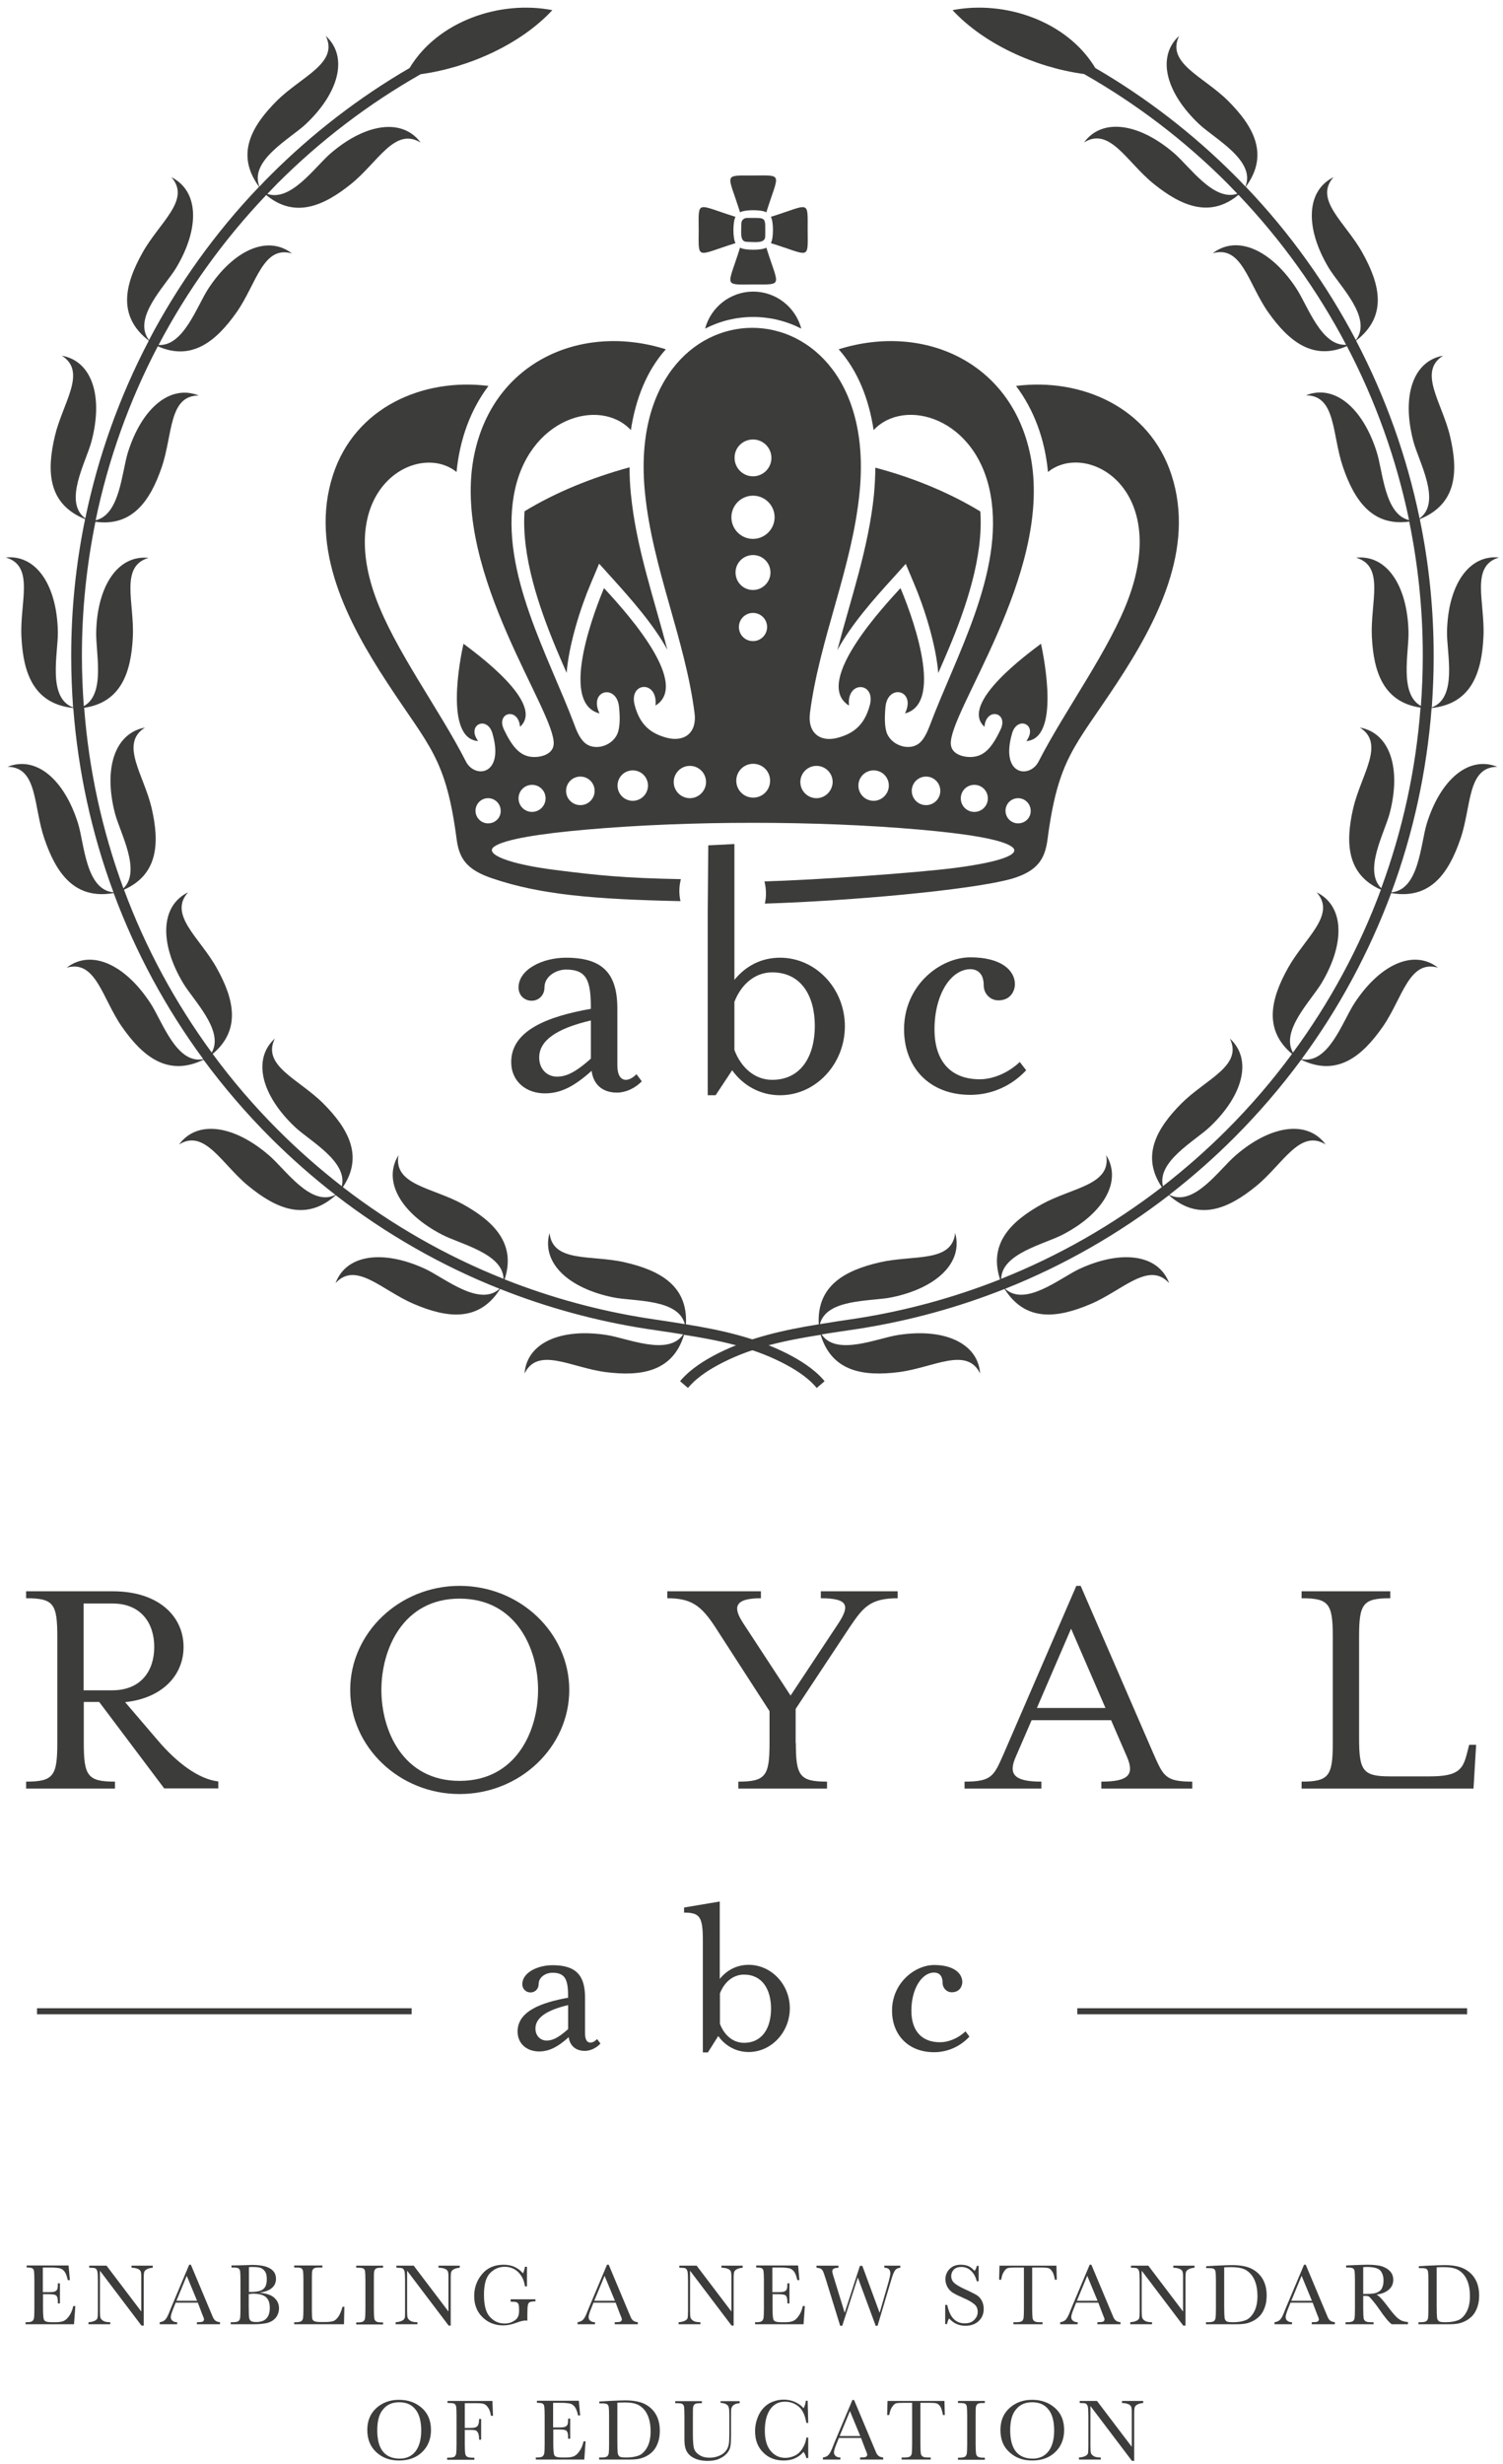 <?xml version="1.0" encoding="utf-8"?>
<!-- Generator: Adobe Illustrator 22.0.1, SVG Export Plug-In . SVG Version: 6.00 Build 0)  -->
<svg version="1.1" id="Layer_1"
	 xmlns="http://www.w3.org/2000/svg" xmlns:xlink="http://www.w3.org/1999/xlink" x="0px" y="0px" viewBox="0 0 800 1311.5"
	 style="enable-background:new 0 0 800 1311.5;" xml:space="preserve">
<g>
	<g>
		<g>
			<path style="fill:#3C3C3B;" d="M83.7,925.9c10.3,12.2,22,21,32.5,22.2v3.7H87.4l-34.6-46h-8.2v21.9c0,17.5,2.1,20.5,16.6,20.5
				v3.7H13.9v-3.7c14.5,0,16.6-3,16.6-20.5v-56.8c0-17.5-2.1-20.3-16.6-20.3v-3.7h46.2c24.3,0,37.6,13.3,37.6,29.6
				c0,15.2-11.4,27.3-31.1,29.4L83.7,925.9z M82.1,876.5c0-12.6-7-23.1-22.2-23.1H44.5v46.2h15.4C75.1,899.5,82.1,889.2,82.1,876.5z
				"/>
			<path style="fill:#3C3C3B;" d="M244.6,954.8c-32,0-58.2-25-58.2-55.4c0-30.4,26.2-55.4,58.2-55.4c32.2,0,58.4,25,58.4,55.4
				C303,929.8,276.8,954.8,244.6,954.8z M203,899.4c0,21.7,11.5,48.4,41.6,48.4c30.3,0,41.8-26.8,41.8-48.4
				c0-21.7-11.5-48.6-41.8-48.6C214.5,850.8,203,877.7,203,899.4z"/>
			<path style="fill:#3C3C3B;" d="M423.6,927.7c0,17.5,2.1,20.5,16.6,20.5v3.7H393v-3.7c14.5,0,16.6-3,16.6-20.5v-17l-29-44.9
				c-7.5-11.5-12.9-15.2-25.4-15.2v-3.7H405v3.7c-14.7,0-14.7,5.2-9.4,13.3l25.2,38.5l25.5-38.5c6.1-9.4,5.2-13.3-9.4-13.3v-3.7
				h40.9v3.7c-14.7,0-18.4,4.9-25.4,15.2l-28.9,43.7V927.7z"/>
			<path style="fill:#3C3C3B;" d="M540.7,934.9c-4.2,9.4-0.9,13.3,13.6,13.3v3.7h-40.9v-3.7c14.7,0,15.6-3,21-15.2l38.5-89h2.3
				l38.6,89c5.4,12.2,6.3,15.2,20.8,15.2v3.7h-48.4v-3.7c14.5,0,17.8-3.7,13.6-13.3l-8.4-19.4h-42.3L540.7,934.9z M570.1,866.8
				L551.9,909h36.5L570.1,866.8z"/>
			<path style="fill:#3C3C3B;" d="M692.8,948.2c14.5,0,16.6-3,16.6-20.5v-56.8c0-17.5-2.1-20.3-16.6-20.3v-3.7h47.2v3.7
				c-14.5,0-16.6,2.8-16.6,20.3v54.2c0,17.5,2.1,20.3,16.6,20.3h21c15.9,0,17.8-4,20.1-13.3l0.9-3.5h3.7l-1.4,23.3h-91.5V948.2z"/>
		</g>
		<g>
			<g>
				<g>
					<rect x="19.7" y="1068.8" style="fill:#3C3C3B;" width="199.4" height="3.2"/>
					<rect x="573.4" y="1068.8" style="fill:#3C3C3B;" width="207.5" height="3.2"/>
				</g>
				<path style="fill:#3C3C3B;" d="M311.3,1091.5c-4.9,0-8-2.8-8.6-7.3c-6.2,5.6-10.8,7.6-15.8,7.6c-6.2,0-11.4-3.9-11.4-10.6
					c0-10.8,12.5-15.4,26.9-18c0-9.5-1.3-13.3-8.5-13.3c-2.9,0-7.2,2-7.2,6.1c0,2.5-1.9,4.4-4.3,4.4c-2.5,0-4.4-1.9-4.4-4.4
					c0-6.1,8-10.1,16.1-10.1c12.3,0,17.3,5.2,17.3,17.2v19.1c0,3.2,1,4.9,2.9,4.9c1.3,0,2.7-1,3.5-1.9l1.8,2.4
					C317.3,1090.1,314.1,1091.5,311.3,1091.5z M302.5,1067.1c-12,2.8-17.5,7-17.5,12.5c0,4,2.8,6.4,5.9,6.4c2.7,0,5.7-0.9,11.5-6.1
					V1067.1z"/>
				<path style="fill:#3C3C3B;" d="M376.8,1092.3h-2.7v-59.6c0-12.6-1.6-14.8-10-14.8v-2.7l19-3.2v41.2c3.8-4.7,9.1-7.5,15.4-7.5
					c12,0,21.9,10.4,21.9,23.1c0,12.8-9.9,23.3-21.9,23.3c-6.7,0-12.5-3.3-16.2-8.5L376.8,1092.3z M383.2,1077.1
					c2.3,6.1,7,10.1,12.8,10.1c9.9,0,14.4-8.1,14.4-18.2c0-10.1-4.6-18.1-14.4-18.1c-5.8,0-10.5,4-12.8,10V1077.1z"/>
				<path style="fill:#3C3C3B;" d="M485.1,1070.1c0,10.1,4.9,16.8,15.3,16.8c4.2,0,9.4-1.9,13.5-5.8l2.1,2.8
					c-4.8,5.2-11.6,8.3-18.8,8.3c-14,0-22.4-9.5-22.4-22.1c0-14.9,12.3-24.3,22.4-24.3c10.5,0,15,4.4,15,9.1c0,2-1.3,5.4-5.6,5.4
					c-2.8,0-4.9-2.3-4.9-5.1c0-4.2-2.3-5.4-4.6-5.4C490.6,1049.9,485.1,1058.5,485.1,1070.1z"/>
			</g>
			<g>
				<path style="fill:#3C3C3B;" d="M39,1227.3h1.1l-0.7,9.7H13.6v-1.1h0.6c1.6,0,2.5-0.2,3-0.6c0.5-0.4,0.7-0.9,0.9-1.6
					c0.1-0.6,0.2-2.3,0.2-4.9v-15.3c0-2.4-0.1-3.9-0.2-4.7s-0.4-1.3-0.9-1.6c-0.5-0.3-1.5-0.4-3-0.4v-1.1h22.3l0.7,7.8h-1.1
					c-0.5-2.2-1.1-3.7-1.8-4.6c-0.7-0.9-1.6-1.5-2.5-1.7c-1-0.2-2.6-0.4-4.7-0.4h-4.3v13.1h3.3c1.5,0,2.6-0.1,3.2-0.4s1-0.7,1.2-1.2
					c0.2-0.5,0.3-1.6,0.3-3.1h1.1v10.7h-1.1c0-1.7-0.1-2.9-0.4-3.5c-0.3-0.6-0.7-1-1.3-1.1c-0.6-0.2-1.5-0.3-2.8-0.3h-3.4v7.4
					c0,3.7,0.2,5.9,0.7,6.5c0.5,0.7,1.8,1,3.8,1h2.3c1.6,0,3-0.2,4-0.6c1.1-0.4,2.1-1.3,3-2.6C37.7,1231.4,38.5,1229.6,39,1227.3z"
					/>
				<path style="fill:#3C3C3B;" d="M75.3,1237.7l-22.1-29.2v21.6c0,1.8,0.1,3,0.3,3.5c0.2,0.6,0.7,1.1,1.5,1.6
					c0.8,0.5,2.1,0.7,3.7,0.7v1.1H47.1v-1.1c1.5-0.1,2.6-0.4,3.4-0.8c0.8-0.4,1.2-0.9,1.4-1.4c0.1-0.5,0.2-1.7,0.2-3.6v-16.5
					c0-2.4-0.1-4-0.3-4.8c-0.2-0.8-0.6-1.3-1.1-1.6c-0.5-0.2-1.6-0.3-3.2-0.3v-1.1h9.2l18.5,24.4v-18.6c0-1.4-0.1-2.3-0.4-2.9
					c-0.3-0.6-0.9-1-1.7-1.3c-0.9-0.3-1.9-0.5-3.1-0.5v-1.1h11.3v1.1c-1.3,0.1-2.4,0.4-3.1,0.8c-0.8,0.4-1.2,0.9-1.4,1.4
					c-0.2,0.6-0.3,1.5-0.3,2.8v25.8H75.3z"/>
				<path style="fill:#3C3C3B;" d="M105.3,1225.5H93.5l-0.8,2c-1.2,2.9-1.8,4.7-1.8,5.6c0,0.9,0.3,1.6,1,2.1
					c0.6,0.5,1.5,0.7,2.4,0.7v1.1H85v-1.1c1.4-0.2,2.4-0.7,3.1-1.5c0.7-0.8,1.5-2.4,2.4-4.8c0.1-0.2,0.4-1.1,1.1-2.7l9.1-21.6h0.9
					l10.4,24.8l1.4,3.3c0.3,0.7,0.8,1.3,1.3,1.7c0.5,0.4,1.4,0.7,2.4,0.8v1.1h-12.3v-1.1c1.5,0,2.5-0.1,3-0.3
					c0.5-0.2,0.8-0.7,0.8-1.3c0-0.3-0.4-1.3-1.1-3L105.3,1225.5z M104.9,1224.5l-5.5-13.3l-5.5,13.3H104.9z"/>
				<path style="fill:#3C3C3B;" d="M138,1220.2c3.5,0.3,6.2,1.1,7.9,2.6c1.7,1.5,2.6,3.4,2.6,5.6c0,2-0.6,3.7-1.7,5.1
					c-1.2,1.4-2.7,2.3-4.5,2.8c-1.8,0.4-4.2,0.7-7.3,0.7h-12.2v-1.1h1.2c1.3,0,2.3-0.2,2.8-0.5c0.5-0.3,0.8-0.9,1-1.6
					c0.1-0.7,0.2-2.4,0.2-5v-15.2c0-2.5-0.1-4.2-0.2-4.9c-0.1-0.7-0.5-1.2-0.9-1.5c-0.5-0.3-1.5-0.4-3.1-0.4h-0.6v-1.1l5.1-0.1
					l5.8-0.2c8.5,0,12.8,2.5,12.8,7.4c0,2-0.7,3.6-2.2,4.9C143.2,1219,141,1219.8,138,1220.2z M132.4,1219.8c0.4,0,0.7,0,1,0
					c3.3,0,5.6-0.5,6.8-1.6c1.2-1,1.8-2.7,1.8-5.1c0-1.6-0.2-2.9-0.7-3.8c-0.5-0.9-1.2-1.6-2.1-2.1c-0.9-0.5-2.6-0.7-4.9-0.7
					c-0.6,0-1.2,0-1.8,0.1V1219.8z M132.4,1220.9v6.9c0,3,0.1,4.8,0.2,5.6c0.1,0.8,0.4,1.4,0.9,1.8c0.5,0.4,1.4,0.6,2.8,0.6
					c2.5,0,4.3-0.6,5.5-1.9c1.2-1.3,1.8-3.1,1.8-5.7c0-2.6-0.7-4.5-2.1-5.7c-1.4-1.2-3.8-1.8-7.3-1.8
					C133.6,1220.9,133,1220.9,132.4,1220.9z"/>
				<path style="fill:#3C3C3B;" d="M183.3,1227.8l-0.2,9.2h-26.5v-1.1h0.9c1.3,0,2.3-0.2,2.8-0.5c0.5-0.3,0.8-0.9,1-1.6
					c0.1-0.7,0.2-2.4,0.2-5v-15.3c0-2.5-0.1-4.1-0.2-4.8c-0.1-0.7-0.5-1.2-0.9-1.5c-0.5-0.3-1.5-0.4-3.1-0.4h-0.7v-1.1h15v1.1h-1.4
					c-1.5,0-2.5,0.1-3,0.4c-0.5,0.3-0.8,0.7-1,1.4c-0.2,0.7-0.2,2.3-0.2,4.9v16.3c0,2.3,0.1,3.7,0.2,4.2c0.1,0.6,0.5,1,1,1.3
					c0.5,0.3,1.7,0.5,3.5,0.5h2.4c1.9,0,3.3-0.2,4.3-0.5c0.9-0.3,1.8-1.1,2.6-2.2s1.6-2.9,2.3-5.4H183.3z"/>
				<path style="fill:#3C3C3B;" d="M189.6,1206.9v-1.1h14.3v1.1h-0.7c-1.5,0-2.5,0.1-3,0.4c-0.5,0.3-0.8,0.7-1,1.4
					c-0.2,0.7-0.2,2.3-0.2,4.9v15.3c0,2.5,0.1,4.1,0.2,4.8c0.1,0.8,0.4,1.3,0.9,1.7s1.5,0.6,2.9,0.6h0.9v1.1h-14.3v-1.1h0.9
					c1.3,0,2.3-0.2,2.8-0.5c0.5-0.3,0.8-0.9,1-1.6c0.1-0.7,0.2-2.4,0.2-5v-15.3c0-2.5-0.1-4.1-0.2-4.8c-0.1-0.7-0.4-1.2-0.9-1.5
					c-0.5-0.3-1.5-0.4-3.1-0.4H189.6z"/>
				<path style="fill:#3C3C3B;" d="M238.8,1237.7l-22.1-29.2v21.6c0,1.8,0.1,3,0.3,3.5s0.7,1.1,1.5,1.6c0.8,0.5,2.1,0.7,3.7,0.7v1.1
					h-11.6v-1.1c1.5-0.1,2.6-0.4,3.4-0.8c0.8-0.4,1.2-0.9,1.4-1.4s0.2-1.7,0.2-3.6v-16.5c0-2.4-0.1-4-0.3-4.8
					c-0.2-0.8-0.6-1.3-1.1-1.6c-0.5-0.2-1.6-0.3-3.2-0.3v-1.1h9.2l18.5,24.4v-18.6c0-1.4-0.1-2.3-0.4-2.9c-0.3-0.6-0.9-1-1.7-1.3
					s-1.9-0.5-3.2-0.5v-1.1h11.3v1.1c-1.3,0.1-2.4,0.4-3.1,0.8c-0.8,0.4-1.2,0.9-1.4,1.4c-0.2,0.6-0.3,1.5-0.3,2.8v25.8H238.8z"/>
				<path style="fill:#3C3C3B;" d="M271.6,1223.7H285v1.1c-1.5,0-2.5,0.2-3,0.4c-0.5,0.3-0.9,0.8-1,1.5c-0.2,0.7-0.3,2.4-0.3,5.1
					v3.3c-0.4-0.1-0.7-0.1-1-0.1c-1.2,0-2.7,0.4-4.6,1.1c-2.6,1-5,1.5-7.2,1.5c-4.5,0-8.2-1.5-11.1-4.4c-3-2.9-4.4-6.7-4.4-11.2
					c0-4.5,1.4-8.4,4.2-11.7c2.8-3.4,6.7-5,11.5-5c4.2,0,7.6,1.5,10.3,4.6c0.5-1.1,0.8-2.2,1-3.5h1.1v10.4h-1.1
					c-0.4-3.2-1.7-5.7-3.6-7.6c-2-1.9-4.4-2.8-7.2-2.8c-2.9,0-5.5,1.1-7.7,3.3c-2.2,2.2-3.3,6-3.3,11.6c0,5.5,1,9.5,3.2,11.8
					c2.1,2.3,4.7,3.5,7.8,3.5c1.6,0,3-0.3,4.3-1c1.3-0.7,2.2-1.4,2.7-2.4c0.5-0.9,0.7-2.1,0.7-3.5c0-1.7-0.1-2.8-0.3-3.3
					c-0.2-0.6-0.6-0.9-1-1.1c-0.5-0.2-1.3-0.3-2.5-0.3h-0.7V1223.7z"/>
				<path style="fill:#3C3C3B;" d="M327.7,1225.5h-11.8l-0.8,2c-1.2,2.9-1.8,4.7-1.8,5.6c0,0.9,0.3,1.6,1,2.1
					c0.6,0.5,1.5,0.7,2.4,0.7v1.1h-9.3v-1.1c1.4-0.2,2.4-0.7,3.1-1.5c0.7-0.8,1.5-2.4,2.4-4.8c0.1-0.2,0.4-1.1,1.1-2.7l9.1-21.6h0.9
					l10.4,24.8l1.4,3.3c0.3,0.7,0.8,1.3,1.3,1.7c0.5,0.4,1.4,0.7,2.4,0.8v1.1h-12.3v-1.1c1.5,0,2.5-0.1,3-0.3
					c0.5-0.2,0.8-0.7,0.8-1.3c0-0.3-0.4-1.3-1.1-3L327.7,1225.5z M327.3,1224.5l-5.5-13.3l-5.5,13.3H327.3z"/>
				<path style="fill:#3C3C3B;" d="M389.4,1237.7l-22.1-29.2v21.6c0,1.8,0.1,3,0.3,3.5s0.7,1.1,1.5,1.6c0.8,0.5,2.1,0.7,3.7,0.7v1.1
					h-11.6v-1.1c1.5-0.1,2.6-0.4,3.4-0.8c0.8-0.4,1.2-0.9,1.4-1.4c0.1-0.5,0.2-1.7,0.2-3.6v-16.5c0-2.4-0.1-4-0.3-4.8
					c-0.2-0.8-0.6-1.3-1.1-1.6c-0.5-0.2-1.6-0.3-3.2-0.3v-1.1h9.2l18.5,24.4v-18.6c0-1.4-0.1-2.3-0.4-2.9c-0.3-0.6-0.9-1-1.7-1.3
					s-1.9-0.5-3.2-0.5v-1.1h11.3v1.1c-1.3,0.1-2.4,0.4-3.1,0.8c-0.8,0.4-1.2,0.9-1.4,1.4c-0.2,0.6-0.3,1.5-0.3,2.8v25.8H389.4z"/>
				<path style="fill:#3C3C3B;" d="M427.3,1227.3h1.1l-0.7,9.7h-25.8v-1.1h0.6c1.6,0,2.5-0.2,3-0.6c0.5-0.4,0.7-0.9,0.9-1.6
					c0.1-0.6,0.2-2.3,0.2-4.9v-15.3c0-2.4-0.1-3.9-0.2-4.7s-0.4-1.3-0.9-1.6c-0.5-0.3-1.5-0.4-3-0.4v-1.1h22.3l0.7,7.8h-1.1
					c-0.5-2.2-1.1-3.7-1.8-4.6c-0.7-0.9-1.6-1.5-2.5-1.7c-1-0.2-2.6-0.4-4.7-0.4h-4.3v13.1h3.3c1.5,0,2.6-0.1,3.2-0.4
					c0.6-0.3,1-0.7,1.2-1.2c0.2-0.5,0.3-1.6,0.3-3.1h1.1v10.7h-1.1c0-1.7-0.1-2.9-0.4-3.5c-0.3-0.6-0.7-1-1.3-1.1
					c-0.6-0.2-1.5-0.3-2.8-0.3h-3.4v7.4c0,3.7,0.2,5.9,0.7,6.5c0.5,0.7,1.8,1,3.8,1h2.3c1.6,0,3-0.2,4-0.6c1.1-0.4,2.1-1.3,3-2.6
					C426,1231.4,426.8,1229.6,427.3,1227.3z"/>
				<path style="fill:#3C3C3B;" d="M467.1,1237.8h-1l-9.5-25.7l-8.3,25.7h-1.1l-7.5-24.3c-0.7-2.2-1.2-3.7-1.5-4.4
					c-0.3-0.7-0.7-1.3-1.2-1.6c-0.5-0.3-1.3-0.5-2.4-0.6v-1.1h11.7v1.1c-1.4,0.1-2.3,0.3-2.7,0.6c-0.4,0.3-0.6,0.8-0.6,1.3
					c0,0.5,0.3,1.8,1,3.9l5.6,18.2l8.1-25h1.3l9.2,25l4.8-16.6c0.6-2.2,0.9-3.7,0.9-4.4c0-2-1.1-3-3.2-3v-1.1h8.5v1.1
					c-1.3,0.1-2.2,0.6-2.8,1.4c-0.6,0.8-1.4,2.8-2.3,6L467.1,1237.8z"/>
				<path style="fill:#3C3C3B;" d="M503.1,1236.7v-10h1.1c1.3,6.5,4.4,9.8,9.3,9.8c2.2,0,3.9-0.6,5.1-1.9c1.2-1.2,1.8-2.6,1.8-4.2
					c0-1.6-0.5-2.9-1.6-3.9c-1.1-1-3-2.2-5.8-3.4c-2.5-1.1-4.4-2-5.7-2.8c-1.3-0.8-2.3-1.9-3-3.1c-0.7-1.3-1.1-2.7-1.1-4.1
					c0-2.2,0.8-4.1,2.3-5.6c1.5-1.5,3.5-2.2,5.9-2.2c1.3,0,2.6,0.2,3.7,0.6c1.2,0.4,2.4,1.3,3.6,2.7c0.7-0.8,1.1-1.8,1.2-2.7h1v8.2
					h-1c-0.6-2.4-1.6-4.2-3.1-5.6c-1.5-1.4-3.2-2-5.1-2c-1.9,0-3.2,0.5-4.1,1.5c-0.9,1-1.3,2.1-1.3,3.3c0,1.4,0.5,2.7,1.6,3.7
					c1.1,1,3,2.1,5.8,3.4c2.7,1.2,4.6,2.2,5.9,2.9c1.2,0.7,2.2,1.7,2.9,3s1.1,2.8,1.1,4.5c0,2.7-0.9,4.8-2.7,6.5
					c-1.8,1.7-4.2,2.5-7.1,2.5c-3.4,0-6.3-1.3-8.6-3.9c-0.5,0.7-0.9,1.7-1.1,3H503.1z"/>
				<path style="fill:#3C3C3B;" d="M532.9,1213.3h-1.1l0.2-7.5h30.3l0.2,7.5h-1c-0.4-2.1-0.8-3.5-1.5-4.5c-0.6-0.9-1.3-1.5-2-1.7
					c-0.7-0.2-1.9-0.3-3.6-0.3h-5v22c0,2.4,0.1,4,0.2,4.8c0.1,0.8,0.4,1.3,0.9,1.7s1.5,0.6,2.9,0.6h1.5v1.1h-15.5v-1.1h1.6
					c1.3,0,2.3-0.2,2.8-0.5c0.5-0.3,0.8-0.9,1-1.6c0.1-0.7,0.2-2.4,0.2-5v-22h-4.6c-2,0-3.4,0.1-4,0.3c-0.7,0.2-1.3,0.8-1.9,1.7
					C533.7,1209.9,533.2,1211.3,532.9,1213.3z"/>
				<path style="fill:#3C3C3B;" d="M584.6,1225.5h-11.8l-0.8,2c-1.2,2.9-1.8,4.7-1.8,5.6c0,0.9,0.3,1.6,1,2.1
					c0.6,0.5,1.5,0.7,2.4,0.7v1.1h-9.3v-1.1c1.4-0.2,2.4-0.7,3.1-1.5c0.7-0.8,1.5-2.4,2.4-4.8c0.1-0.2,0.4-1.1,1.1-2.7l9.1-21.6h0.9
					l10.4,24.8l1.4,3.3c0.3,0.7,0.8,1.3,1.3,1.7c0.5,0.4,1.4,0.7,2.4,0.8v1.1h-12.3v-1.1c1.5,0,2.5-0.1,3-0.3
					c0.5-0.2,0.8-0.7,0.8-1.3c0-0.3-0.4-1.3-1.1-3L584.6,1225.5z M584.2,1224.5l-5.5-13.3l-5.5,13.3H584.2z"/>
				<path style="fill:#3C3C3B;" d="M629.8,1237.7l-22.1-29.2v21.6c0,1.8,0.1,3,0.3,3.5c0.2,0.6,0.7,1.1,1.5,1.6
					c0.8,0.5,2.1,0.7,3.7,0.7v1.1h-11.6v-1.1c1.5-0.1,2.6-0.4,3.4-0.8c0.8-0.4,1.2-0.9,1.4-1.4c0.1-0.5,0.2-1.7,0.2-3.6v-16.5
					c0-2.4-0.1-4-0.3-4.8c-0.2-0.8-0.6-1.3-1.1-1.6c-0.5-0.2-1.6-0.3-3.2-0.3v-1.1h9.2l18.5,24.4v-18.6c0-1.4-0.1-2.3-0.4-2.9
					s-0.9-1-1.7-1.3c-0.9-0.3-1.9-0.5-3.1-0.5v-1.1h11.3v1.1c-1.3,0.1-2.4,0.4-3.1,0.8c-0.8,0.4-1.2,0.9-1.4,1.4
					c-0.2,0.6-0.3,1.5-0.3,2.8v25.8H629.8z"/>
				<path style="fill:#3C3C3B;" d="M642,1206.1l5.1-0.3c4.3-0.2,7.2-0.3,8.6-0.3c4.6,0,8.2,0.7,10.8,2.1c2.6,1.4,4.5,3.3,5.8,5.7
					c1.3,2.4,1.9,5.2,1.9,8.4c0,2.3-0.3,4.4-1,6.3c-0.7,1.9-1.6,3.5-2.8,4.7c-1.2,1.2-2.6,2.2-4.2,2.9c-1.6,0.7-3.1,1.1-4.5,1.2
					c-1.4,0.2-3.4,0.2-6,0.2h-13.8v-1.1h1.3c1.3,0,2.3-0.2,2.8-0.5c0.5-0.3,0.8-0.9,1-1.6c0.1-0.7,0.2-2.4,0.2-5v-15
					c0-2.5-0.1-4.1-0.2-4.8c-0.1-0.7-0.5-1.2-0.9-1.5c-0.5-0.3-1.5-0.4-3.1-0.4H642V1206.1z M651.6,1206.7v20.8c0,3.1,0.1,5.1,0.2,6
					c0.1,0.9,0.5,1.5,1,1.9c0.6,0.4,1.8,0.5,3.6,0.5c2.7,0,4.9-0.4,6.7-1.1c1.7-0.7,3.2-2.2,4.4-4.4c1.2-2.2,1.8-5,1.8-8.4
					c0-2.6-0.3-5-1-7.1c-0.7-2.1-1.7-3.8-2.9-5c-1.3-1.3-2.7-2.2-4.2-2.6c-1.6-0.5-3.5-0.7-6-0.7
					C654,1206.6,652.8,1206.6,651.6,1206.7z"/>
				<path style="fill:#3C3C3B;" d="M698.7,1225.5h-11.8l-0.8,2c-1.2,2.9-1.8,4.7-1.8,5.6c0,0.9,0.3,1.6,1,2.1
					c0.6,0.5,1.5,0.7,2.4,0.7v1.1h-9.3v-1.1c1.4-0.2,2.4-0.7,3.1-1.5c0.7-0.8,1.5-2.4,2.4-4.8c0.1-0.2,0.4-1.1,1.1-2.7l9.1-21.6h0.9
					l10.4,24.8l1.4,3.3c0.3,0.7,0.8,1.3,1.3,1.7c0.5,0.4,1.4,0.7,2.4,0.8v1.1h-12.3v-1.1c1.5,0,2.5-0.1,3-0.3
					c0.5-0.2,0.8-0.7,0.8-1.3c0-0.3-0.4-1.3-1.1-3L698.7,1225.5z M698.3,1224.5l-5.5-13.3l-5.5,13.3H698.3z"/>
				<path style="fill:#3C3C3B;" d="M749.2,1237h-8.4c-1.5-1-3.8-3.8-6.8-8.2c-1-1.4-2-2.8-3.1-4.1c-1.1-1.3-1.8-2.1-2.2-2.4
					c-0.4-0.3-1-0.4-1.9-0.4h-1.2v6.9c0,2.5,0.1,4.1,0.2,4.8c0.1,0.8,0.4,1.3,0.9,1.7c0.5,0.4,1.5,0.6,2.9,0.6h1.5v1.1h-14.9v-1.1h1
					c1.3,0,2.3-0.2,2.8-0.5c0.5-0.3,0.8-0.9,1-1.6c0.1-0.7,0.2-2.4,0.2-5v-15.3c0-2.5-0.1-4.1-0.2-4.8c-0.1-0.7-0.4-1.2-0.9-1.5
					c-0.5-0.3-1.5-0.4-3.1-0.4h-0.5v-1.1l4.5-0.2c3-0.1,5.3-0.2,7.1-0.2c3,0,5.4,0.3,7.3,0.8c1.9,0.6,3.4,1.5,4.5,2.7
					s1.7,2.8,1.7,4.5c0,2-0.7,3.8-2.3,5.2c-1.5,1.4-3.7,2.3-6.6,2.7c1.3,0.6,3.4,2.9,6.3,6.8c2.4,3.2,4.2,5.3,5.6,6.2
					c1.3,1,2.9,1.5,4.8,1.6V1237z M725.6,1220.9c1.1,0,2.3-0.1,3.6-0.1c1.2-0.1,2.3-0.2,3.2-0.5c0.9-0.3,1.6-0.7,2.2-1.2
					c0.6-0.5,1-1.2,1.3-2.1s0.5-1.9,0.5-3.2c0-2.2-0.5-3.9-1.6-5.3c-1.1-1.3-3.5-2-7.2-2c-0.6,0-1.2,0-2,0.1V1220.9z"/>
				<path style="fill:#3C3C3B;" d="M755.1,1206.1l5.1-0.3c4.3-0.2,7.2-0.3,8.6-0.3c4.6,0,8.2,0.7,10.8,2.1c2.6,1.4,4.5,3.3,5.8,5.7
					c1.3,2.4,1.9,5.2,1.9,8.4c0,2.3-0.3,4.4-1,6.3c-0.7,1.9-1.6,3.5-2.8,4.7c-1.2,1.2-2.6,2.2-4.2,2.9c-1.6,0.7-3.1,1.1-4.5,1.2
					c-1.4,0.2-3.4,0.2-6,0.2h-13.8v-1.1h1.3c1.3,0,2.3-0.2,2.8-0.5c0.5-0.3,0.8-0.9,1-1.6c0.1-0.7,0.2-2.4,0.2-5v-15
					c0-2.5-0.1-4.1-0.2-4.8c-0.1-0.7-0.5-1.2-0.9-1.5c-0.5-0.3-1.5-0.4-3.1-0.4h-0.9V1206.1z M764.7,1206.7v20.8
					c0,3.1,0.1,5.1,0.2,6c0.1,0.9,0.5,1.5,1,1.9c0.6,0.4,1.8,0.5,3.6,0.5c2.7,0,4.9-0.4,6.7-1.1c1.7-0.7,3.2-2.2,4.4-4.4
					c1.2-2.2,1.8-5,1.8-8.4c0-2.6-0.3-5-1-7.1c-0.7-2.1-1.7-3.8-2.9-5c-1.3-1.3-2.7-2.2-4.2-2.6c-1.5-0.5-3.5-0.7-6-0.7
					C767.1,1206.6,765.9,1206.6,764.7,1206.7z"/>
				<path style="fill:#3C3C3B;" d="M195.5,1293.2c0-4.8,1.6-8.7,4.8-11.6c3.2-2.9,7.2-4.4,12-4.4c4.9,0,8.9,1.4,12.2,4.3
					c3.3,2.9,4.9,6.8,4.9,11.8c0,4.8-1.6,8.7-4.7,11.7c-3.1,3-7.2,4.5-12.3,4.5c-5,0-9-1.5-12.2-4.5
					C197.1,1302.1,195.5,1298.2,195.5,1293.2z M200.8,1293.4c0,5,1,8.8,3,11.3c2,2.5,5,3.8,9,3.8c3.5,0,6.3-1.3,8.3-3.8
					c2-2.5,3.1-6.3,3.1-11.2c0-4.8-1-8.6-3-11.1c-2-2.6-4.9-3.9-8.7-3.9c-3.8,0-6.6,1.3-8.6,3.8
					C201.8,1284.7,200.8,1288.5,200.8,1293.4z"/>
				<path style="fill:#3C3C3B;" d="M262.1,1277.9l0.3,7.8h-1.1c-0.2-1.7-0.7-3.1-1.4-4.2c-0.7-1.1-1.5-1.8-2.3-2.1
					c-0.8-0.3-2.2-0.4-4.1-0.4h-6.1v13.2h2.9c1.9,0,3.1-0.3,3.8-1c0.6-0.6,0.9-1.9,0.9-3.8h1.1v11h-1.1c0-1.3-0.1-2.4-0.4-3.2
					c-0.3-0.8-0.7-1.3-1.2-1.6c-0.5-0.3-1.6-0.4-3.1-0.4h-2.9v7.7c0,2.5,0.1,4.1,0.2,4.8c0.1,0.8,0.4,1.3,0.9,1.7
					c0.5,0.4,1.5,0.6,2.9,0.6h1.1v1.1h-14.5v-1.1h1c1.3,0,2.3-0.2,2.8-0.5c0.5-0.3,0.8-0.9,1-1.6c0.1-0.7,0.2-2.4,0.2-5v-15.3
					c0-2.5-0.1-4.1-0.2-4.8c-0.1-0.7-0.5-1.2-0.9-1.5c-0.5-0.3-1.5-0.4-3.1-0.4h-0.6v-1.1H262.1z"/>
				<path style="fill:#3C3C3B;" d="M310.6,1299.3h1.1l-0.7,9.7h-25.8v-1.1h0.6c1.5,0,2.5-0.2,3-0.6c0.5-0.4,0.7-0.9,0.9-1.6
					c0.1-0.6,0.2-2.3,0.2-4.9v-15.3c0-2.4-0.1-3.9-0.2-4.7c-0.1-0.8-0.4-1.3-0.9-1.6c-0.5-0.3-1.5-0.4-3-0.4v-1.1h22.3l0.7,7.8h-1.1
					c-0.5-2.2-1.1-3.7-1.8-4.6c-0.7-0.9-1.6-1.5-2.5-1.7c-1-0.2-2.6-0.4-4.7-0.4h-4.3v13.1h3.3c1.5,0,2.6-0.1,3.2-0.4
					c0.6-0.3,1-0.7,1.2-1.2c0.2-0.5,0.3-1.6,0.3-3.1h1.1v10.7h-1.1c0-1.7-0.1-2.9-0.4-3.5c-0.3-0.6-0.7-1-1.3-1.1
					c-0.6-0.2-1.5-0.3-2.8-0.3h-3.4v7.4c0,3.7,0.2,5.9,0.7,6.5c0.5,0.7,1.8,1,3.8,1h2.3c1.6,0,3-0.2,4-0.6c1.1-0.4,2.1-1.3,3-2.6
					C309.3,1303.4,310.1,1301.6,310.6,1299.3z"/>
				<path style="fill:#3C3C3B;" d="M319,1278.1l5.1-0.3c4.3-0.2,7.2-0.3,8.6-0.3c4.6,0,8.2,0.7,10.8,2.1c2.6,1.4,4.5,3.3,5.8,5.7
					c1.3,2.4,1.9,5.2,1.9,8.4c0,2.3-0.3,4.4-1,6.3c-0.7,1.9-1.6,3.5-2.8,4.7c-1.2,1.2-2.6,2.2-4.2,2.9c-1.6,0.7-3.1,1.1-4.5,1.2
					c-1.4,0.2-3.4,0.2-6,0.2h-13.8v-1.1h1.3c1.3,0,2.3-0.2,2.8-0.5c0.5-0.3,0.8-0.9,1-1.6c0.1-0.7,0.2-2.4,0.2-5v-15
					c0-2.5-0.1-4.1-0.2-4.8c-0.1-0.7-0.5-1.2-0.9-1.5c-0.5-0.3-1.5-0.4-3.1-0.4H319V1278.1z M328.6,1278.7v20.8c0,3.1,0.1,5.1,0.2,6
					c0.1,0.9,0.5,1.5,1,1.9c0.6,0.4,1.8,0.5,3.6,0.5c2.7,0,4.9-0.4,6.7-1.1c1.7-0.7,3.2-2.2,4.4-4.4c1.2-2.2,1.8-5,1.8-8.4
					c0-2.6-0.3-5-1-7.1s-1.7-3.8-2.9-5c-1.3-1.3-2.7-2.2-4.2-2.6c-1.5-0.5-3.5-0.7-6-0.7C331,1278.6,329.8,1278.7,328.6,1278.7z"/>
				<path style="fill:#3C3C3B;" d="M383.3,1277.9h10.4v1.1c-1.4,0.1-2.4,0.4-3.1,0.9c-0.7,0.5-1.1,1.1-1.3,1.8
					c-0.2,0.7-0.2,1.9-0.2,3.8v10.4c0,2.7-0.1,4.6-0.3,5.9c-0.2,1.3-0.8,2.6-1.8,3.8c-1,1.2-2.4,2.2-4.2,3s-3.9,1.1-6.2,1.1
					c-2.8,0-5.1-0.5-7-1.4c-1.9-0.9-3.3-2.2-4.1-3.7c-0.8-1.5-1.2-3.5-1.2-6l0-3.2v-9.7c0-2.5-0.1-4.1-0.2-4.8
					c-0.1-0.7-0.5-1.2-0.9-1.5c-0.5-0.3-1.5-0.4-3.1-0.4h-0.7v-1.1h14.2v1.1H373c-1.5,0-2.5,0.1-3,0.4c-0.5,0.3-0.8,0.7-1,1.4
					c-0.2,0.7-0.2,2.3-0.2,4.9v9.8c0,3.4,0.2,5.8,0.5,7.2c0.3,1.4,1.2,2.7,2.7,3.7c1.5,1.1,3.4,1.6,5.8,1.6c1.9,0,3.6-0.4,5.2-1.1
					c1.6-0.7,2.7-1.6,3.5-2.7c0.8-1.1,1.2-2.2,1.4-3.3c0.2-1.1,0.3-2.9,0.3-5.3V1285c0-1.8-0.1-3-0.3-3.7c-0.2-0.7-0.6-1.3-1.3-1.7
					c-0.7-0.4-1.7-0.7-3.1-0.8V1277.9z"/>
				<path style="fill:#3C3C3B;" d="M429.2,1297.3h1v10.9h-1c-0.3-1.2-0.8-2.3-1.5-3.3c-2.7,3.1-6.2,4.6-10.5,4.6
					c-4.5,0-8.2-1.4-11-4.3c-2.9-2.9-4.3-6.6-4.3-11.3c0-3.1,0.7-6,2-8.7c1.3-2.7,3.2-4.7,5.5-6.1c2.4-1.3,5-2,7.8-2
					c2.3,0,4.4,0.5,6.3,1.4c1.9,1,3.3,2,4.2,3.2c0.7-1.3,1.1-2.7,1.2-4h1l0.3,11.8h-1c-0.7-4.2-2.1-7.1-4.2-8.8s-4.5-2.5-7.2-2.5
					c-3.3,0-5.9,1.3-7.8,4c-1.9,2.7-2.9,6.4-2.9,11.4c0,4.7,1,8.3,3.1,10.8c2.1,2.5,4.7,3.7,7.8,3.7c1.7,0,3.4-0.4,5.1-1.2
					c1.7-0.8,3.1-2.2,4.2-4.1C428.4,1301,429,1299.1,429.2,1297.3z"/>
				<path style="fill:#3C3C3B;" d="M458.3,1297.5h-11.8l-0.8,2c-1.2,2.9-1.8,4.7-1.8,5.6c0,0.9,0.3,1.6,1,2.1
					c0.6,0.5,1.5,0.7,2.4,0.7v1.1H438v-1.1c1.4-0.2,2.4-0.7,3.1-1.5c0.7-0.8,1.5-2.4,2.4-4.8c0.1-0.2,0.4-1.1,1.1-2.7l9.1-21.6h0.9
					l10.4,24.8l1.4,3.3c0.3,0.7,0.8,1.3,1.3,1.7c0.5,0.4,1.4,0.7,2.4,0.8v1.1h-12.3v-1.1c1.5,0,2.5-0.1,3-0.3
					c0.5-0.2,0.8-0.7,0.8-1.3c0-0.3-0.4-1.3-1.1-3L458.3,1297.5z M457.9,1296.5l-5.5-13.3l-5.5,13.3H457.9z"/>
				<path style="fill:#3C3C3B;" d="M473.3,1285.3h-1.1l0.2-7.5h30.3l0.2,7.5h-1c-0.4-2.1-0.8-3.5-1.4-4.5c-0.6-0.9-1.3-1.5-2-1.7
					c-0.7-0.2-1.9-0.3-3.6-0.3h-5v22c0,2.4,0.1,4,0.2,4.8c0.1,0.8,0.4,1.3,0.9,1.7c0.5,0.4,1.5,0.6,2.9,0.6h1.5v1.1h-15.5v-1.1h1.6
					c1.3,0,2.3-0.2,2.8-0.5c0.5-0.3,0.8-0.9,1-1.6c0.1-0.7,0.2-2.4,0.2-5v-22h-4.6c-2,0-3.4,0.1-4,0.3c-0.7,0.2-1.3,0.8-1.9,1.7
					C474.1,1281.9,473.7,1283.4,473.3,1285.3z"/>
				<path style="fill:#3C3C3B;" d="M509.9,1278.9v-1.1h14.3v1.1h-0.7c-1.5,0-2.5,0.1-3,0.4c-0.5,0.3-0.8,0.7-1,1.4
					c-0.2,0.7-0.2,2.3-0.2,4.9v15.3c0,2.5,0.1,4.1,0.2,4.8c0.1,0.8,0.4,1.3,0.9,1.7c0.5,0.4,1.5,0.6,2.9,0.6h0.9v1.1h-14.3v-1.1h0.9
					c1.3,0,2.3-0.2,2.8-0.5c0.5-0.3,0.8-0.9,1-1.6c0.1-0.7,0.2-2.4,0.2-5v-15.3c0-2.5-0.1-4.1-0.2-4.8c-0.1-0.7-0.4-1.2-0.9-1.5
					c-0.5-0.3-1.5-0.4-3.1-0.4H509.9z"/>
				<path style="fill:#3C3C3B;" d="M532.5,1293.2c0-4.8,1.6-8.7,4.8-11.6s7.2-4.4,12-4.4c4.9,0,8.9,1.4,12.2,4.3
					c3.3,2.9,4.9,6.8,4.9,11.8c0,4.8-1.6,8.7-4.7,11.7c-3.1,3-7.2,4.5-12.3,4.5c-5,0-9-1.5-12.2-4.5
					C534,1302.1,532.5,1298.2,532.5,1293.2z M537.7,1293.4c0,5,1,8.8,3,11.3c2,2.5,5,3.8,9,3.8c3.5,0,6.3-1.3,8.3-3.8
					c2-2.5,3.1-6.3,3.1-11.2c0-4.8-1-8.6-3-11.1c-2-2.6-4.9-3.9-8.7-3.9c-3.8,0-6.6,1.3-8.6,3.8
					C538.7,1284.7,537.7,1288.5,537.7,1293.4z"/>
				<path style="fill:#3C3C3B;" d="M602.5,1309.7l-22.1-29.2v21.6c0,1.8,0.1,3,0.3,3.5c0.2,0.6,0.7,1.1,1.5,1.6s2.1,0.7,3.7,0.7v1.1
					h-11.6v-1.1c1.5-0.1,2.6-0.4,3.4-0.8c0.8-0.4,1.2-0.9,1.4-1.4c0.1-0.5,0.2-1.7,0.2-3.6v-16.5c0-2.4-0.1-4-0.3-4.8
					c-0.2-0.8-0.6-1.3-1.1-1.6c-0.5-0.2-1.6-0.3-3.2-0.3v-1.1h9.2l18.5,24.4v-18.6c0-1.4-0.1-2.3-0.4-2.9c-0.3-0.6-0.9-1-1.7-1.3
					c-0.9-0.3-1.9-0.5-3.1-0.5v-1.1h11.3v1.1c-1.3,0.1-2.4,0.4-3.1,0.8c-0.8,0.4-1.2,0.9-1.4,1.4c-0.2,0.6-0.3,1.5-0.3,2.8v25.8
					H602.5z"/>
			</g>
		</g>
	</g>
	<g>
		<g>
			<path style="fill:#3C3C3B;" d="M328.4,581.5c-7.8,0-12.6-4.4-13.5-11.6c-9.8,8.8-16.9,12-24.9,12c-9.8,0-17.9-6.2-17.9-16.7
				c0-16.9,19.7-24.3,42.4-28.3c0-14.9-2-20.9-13.3-20.9c-4.6,0-11.4,3.2-11.4,9.6c0,4-3,7-6.8,7c-4,0-7-3-7-7
				c0-9.6,12.6-15.9,25.3-15.9c19.3,0,27.3,8.2,27.3,27.1v30.1c0,5,1.6,7.8,4.6,7.8c2,0,4.2-1.6,5.6-3l2.8,3.8
				C337.8,579.4,332.8,581.5,328.4,581.5z M314.5,543.1c-18.9,4.4-27.5,11-27.5,19.7c0,6.4,4.4,10.2,9.4,10.2c4.2,0,9-1.4,18.1-9.6
				V543.1z"/>
			<path style="fill:#3C3C3B;" d="M377,449.9l13.9-0.7v72.3c6-7.4,14.3-11.8,24.3-11.8c18.9,0,34.5,16.3,34.5,36.5
				c0,20.1-15.5,36.7-34.5,36.7c-10.6,0-19.7-5.2-25.5-13.3l-8.8,13.3h-4.2v-98.8 M390.9,558.8c3.6,9.6,11,15.9,20.1,15.9
				c15.5,0,22.7-12.8,22.7-28.7c0-15.9-7.2-28.5-22.7-28.5c-9.2,0-16.5,6.4-20.1,15.7V558.8z"/>
			<path style="fill:#3C3C3B;" d="M497.4,547.9c0,15.9,7.8,26.5,24.1,26.5c6.6,0,14.7-3,21.3-9.2l3.4,4.4
				c-7.6,8.2-18.3,13.1-29.7,13.1c-22.1,0-35.3-14.9-35.3-34.9c0-23.5,19.3-38.3,35.3-38.3c16.5,0,23.7,7,23.7,14.3
				c0,3.2-2,8.6-8.8,8.6c-4.4,0-7.8-3.6-7.8-8c0-6.6-3.6-8.6-7.2-8.6C505.9,516,497.4,529.5,497.4,547.9z"/>
			<g>
				<path style="fill:#3C3C3B;" d="M375.3,174.9c7.8-4,16.4-6.2,25.6-6.2c9.1,0,17.8,2.2,25.6,6.2c-3-11.3-13.3-19.7-25.6-19.7
					C388.6,155.2,378.3,163.6,375.3,174.9z"/>
				<path style="fill:#3C3C3B;" d="M279.2,272.1c-1.7,24.1,7.9,51.6,16.8,73c1.8,4.3,3.7,8.7,5.6,13c1.2-15.2,7.4-34.8,13-47.9
					l4.3-10.2l7.4,8.2c9.3,10.3,21.7,24.3,28.9,37.6c-7.1-27.5-16.6-54.2-19.4-82.9c-0.5-4.7-0.7-9.4-0.7-14.2
					C314.7,254.3,295.6,262.1,279.2,272.1z"/>
				<path style="fill:#3C3C3B;" d="M474.7,308.3l7.4-8.2l4.3,10.2c5.6,13.1,11.8,32.8,13,47.9c1.9-4.4,3.8-8.7,5.6-13
					c9-21.4,18.5-48.9,16.8-73c-16.5-10-35.5-17.9-55.9-23.3c0,4.8-0.3,9.5-0.7,14.2c-2.9,28.7-12.3,55.3-19.5,82.9
					C453,332.5,465.3,318.6,474.7,308.3z"/>
				<path style="fill:#3C3C3B;" d="M410.3,129.4c20.9,6.5,19.7,9.4,19.6-7c0-16.4,1.2-13.5-19.6-7
					C411.8,117.9,411.8,126.9,410.3,129.4z"/>
				<path style="fill:#3C3C3B;" d="M400.9,151.4c16.4,0,13.5,1.2,7-19.6c-2.5,1.5-11.5,1.5-14,0
					C387.4,152.7,384.5,151.5,400.9,151.4z"/>
				<path style="fill:#3C3C3B;" d="M407.3,125.8c0-10.8,1.1-9.8-9.8-9.8c-1.6,0-2.9,1.3-2.9,2.9c0,4.5-1,9.8,2.9,9.8
					C401.9,128.8,407.3,129.7,407.3,125.8z"/>
				<path style="fill:#3C3C3B;" d="M391.5,129.4c-1.5-2.5-1.5-11.5,0-14c-20.9-6.5-19.7-9.4-19.6,7
					C371.8,138.8,370.6,135.9,391.5,129.4z"/>
				<path style="fill:#3C3C3B;" d="M407.9,113c6.5-20.9,9.4-19.7-7-19.6c-16.4,0-13.5-1.2-7,19.6C396.4,111.5,405.4,111.5,407.9,113
					z"/>
				<path style="fill:#3C3C3B;" d="M623.6,252.9c-11.7-36.2-48-51.9-82.8-47.5c9.5,12.6,15.4,28.4,17,45.8
					c20.2-16.4,64.4,7.7,43.2,66.4c-10.1,27.9-33.9,59.8-48.2,87.7c-4.7,9.2-20.6,7.5-14.1-15c2.8-9.6,14-4.7,7.6,4.1
					c18-1.3,9.4-44.3,7.8-51.8c-5.9,4.5-43.9,31.8-30.1,44.2c0.9-10.6,12.9-7.7,8.6,1.4c-4.5,9.6-8.4,13.4-13.3,14.4
					c-4.8,1-12.7-0.5-13.2-6.4c-1.4-17,53.4-90.1,42.8-151.4c-9-51.7-56.8-73.3-102.5-58.9c10.2,11.4,16.1,26.5,18.6,43
					c16.5-17.7,55.1-6.6,62.3,34.7c7.2,41.1-18.6,85.7-32.3,122.3c-1.5,3.9-3.1,7.2-5.2,9.2c-5.5,5.2-16.1,1.6-18.1-6
					c-0.8-3.1-0.9-7.2-0.4-12.8c1.2-12.7,16.5-9.1,10.4,3.4c22.3-5.8,1.4-57.8-2.4-66.7c-6.3,7-47.6,50.1-27.4,62.5
					c-1.4-13.5,14.3-12.6,11.1-0.3c-2.9,11-9,15.2-16.9,17.4c-9.7,2.7-16.3-2.7-15-13c5-39.3,22.4-77.1,26.4-117.3
					c11.8-117.1-126-117.1-114.2,0c4,40.2,21.4,78,26.4,117.3c1.3,10.2-5.2,15.6-15,13c-7.9-2.2-14-6.3-16.9-17.4
					c-3.2-12.4,12.5-13.3,11.1,0.3c20.2-12.4-21.1-55.5-27.4-62.5c-3.8,9-24.7,61-2.4,66.7c-6-12.5,9.2-16,10.4-3.4
					c0.6,5.7,0.4,9.8-0.4,12.8c-2,7.7-12.6,11.2-18.1,6c-2.2-2.1-3.8-5.3-5.2-9.2c-13.7-36.6-39.5-81.2-32.3-122.3
					c7.2-41.2,45.8-52.4,62.3-34.7c2.5-16.5,8.4-31.6,18.6-43c-45.6-14.4-93.5,7.2-102.5,58.9c-10.6,61.2,44.2,134.4,42.8,151.4
					c-0.5,5.9-8.4,7.4-13.2,6.4c-4.9-1.1-8.8-4.9-13.3-14.4c-4.3-9.1,7.7-12,8.6-1.4c13.8-12.4-24.2-39.7-30.1-44.2
					c-1.7,7.5-10.3,50.5,7.8,51.8c-6.4-8.7,4.8-13.7,7.6-4.1c6.5,22.4-9.4,24.2-14.1,15c-14.2-27.9-38.1-59.7-48.2-87.7
					c-21.2-58.6,23-82.7,43.2-66.4c1.7-17.5,7.5-33.2,17-45.8c-34.8-4.4-71.1,11.3-82.8,47.5c-12.6,39.1,7.7,78.1,29,110.6
					c22.3,34.1,31.2,39.7,36.9,83.5c1.4,9.6,4.9,15.8,19,20.5c25.6,8.7,54.2,11.1,100.1,12.1c-0.4-1.8-0.6-3.6-0.6-5.4
					c0-2.2,0.3-4.3,0.8-6.3c-30.2-0.6-44.1-2-66.9-4.9c-24.5-3.1-37.9-8.4-32.5-12.4c5.5-3.9,24-6.9,49.3-9.1
					c54.8-4.8,122.1-4.8,176.9,0c25.3,2.2,43.9,5.2,49.3,9.1c5.5,3.9-5.6,8.1-30.1,11.3c-21.1,2.7-73.7,6.4-101.5,7.2
					c0.5,2.1,0.8,4.2,0.8,6.5c0,1.8-0.2,3.5-0.6,5.3c43.1-1.3,109-7,131.4-13.2c14.2-4.2,17.6-10.9,19-20.5
					c5.7-43.8,14.5-49.4,36.9-83.5C615.9,331,636.2,292,623.6,252.9z M259.8,438.2c-3.7,0-6.7-3-6.7-6.7c0-3.7,3-6.7,6.7-6.7
					c3.7,0,6.7,3,6.7,6.7C266.6,435.2,263.6,438.2,259.8,438.2z M283.2,432.1c-4,0-7.2-3.2-7.2-7.2c0-4,3.2-7.2,7.2-7.2
					c4,0,7.2,3.2,7.2,7.2C290.4,428.9,287.1,432.1,283.2,432.1z M308.9,428.5c-4.2,0-7.6-3.4-7.6-7.6c0-4.2,3.4-7.6,7.6-7.6
					c4.2,0,7.6,3.4,7.6,7.6C316.5,425.1,313.1,428.5,308.9,428.5z M336.8,426.2c-4.5,0-8.1-3.6-8.1-8.1c0-4.5,3.6-8.1,8.1-8.1
					c4.5,0,8.1,3.6,8.1,8.1C344.9,422.5,341.3,426.2,336.8,426.2z M400.8,233.9c5.4,0,9.8,4.4,9.8,9.8c0,5.4-4.4,9.8-9.8,9.8
					c-5.4,0-9.8-4.4-9.8-9.8C390.9,238.3,395.3,233.9,400.8,233.9z M367.2,424.8c-4.7,0-8.6-3.8-8.6-8.6c0-4.7,3.8-8.6,8.6-8.6
					c4.7,0,8.6,3.8,8.6,8.6C375.8,420.9,371.9,424.8,367.2,424.8z M400.9,424.5c-5,0-9-4-9-9c0-5,4-9,9-9c5,0,9,4,9,9
					C409.9,420.5,405.9,424.5,400.9,424.5z M393.3,333.7c0-4.1,3.3-7.5,7.5-7.5c4.1,0,7.5,3.3,7.5,7.5c0,4.1-3.3,7.5-7.5,7.5
					C396.6,341.2,393.3,337.9,393.3,333.7z M400.8,314c-5.2,0-9.3-4.2-9.3-9.3c0-5.2,4.2-9.3,9.3-9.3c5.2,0,9.3,4.2,9.3,9.3
					C410.1,309.8,405.9,314,400.8,314z M400.8,286.8c-6.4,0-11.5-5.2-11.5-11.5c0-6.4,5.2-11.5,11.5-11.5c6.4,0,11.5,5.2,11.5,11.5
					C412.3,281.6,407.1,286.8,400.8,286.8z M434.6,424.8c-4.7,0-8.6-3.8-8.6-8.6c0-4.7,3.8-8.6,8.6-8.6c4.7,0,8.6,3.8,8.6,8.6
					C443.1,420.9,439.3,424.8,434.6,424.8z M465,426.2c-4.5,0-8.1-3.6-8.1-8.1c0-4.5,3.6-8.1,8.1-8.1c4.5,0,8.1,3.6,8.1,8.1
					C473.1,422.5,469.4,426.2,465,426.2z M492.9,428.5c-4.2,0-7.6-3.4-7.6-7.6c0-4.2,3.4-7.6,7.6-7.6c4.2,0,7.6,3.4,7.6,7.6
					C500.5,425.1,497.1,428.5,492.9,428.5z M518.6,432.1c-4,0-7.2-3.2-7.2-7.2c0-4,3.2-7.2,7.2-7.2c4,0,7.2,3.2,7.2,7.2
					C525.8,428.9,522.6,432.1,518.6,432.1z M541.9,438.2c-3.7,0-6.7-3-6.7-6.7c0-3.7,3-6.7,6.7-6.7c3.7,0,6.7,3,6.7,6.7
					C548.7,435.2,545.7,438.2,541.9,438.2z"/>
			</g>
		</g>
		<g>
			<path style="fill-rule:evenodd;clip-rule:evenodd;fill:#3C3C3B;" d="M735,473.5c-18.2-8.1-19-24.9-14.7-43.5
				c4.2-17.8,17.2-34.2,3.5-42.8c16.1,2.9,22.1,21.8,15.9,45.6c-2.8,10.6-14.1,30.5-4.5,39.9c11.3-30.7,18.4-63,20.9-96.1
				c-19.6-2.9-25-18.8-25.9-37.7c-0.9-18.3,7.1-37.6-8.4-42.1c16.3-1.7,27.3,14.8,27.9,39.4c0.3,10.9-5.1,33.1,6.6,39.5
				c0.6-8.6,1-17.3,1-26.1v-1c0-24.1-2.5-47.8-7.2-71c-19.6,2.7-29.2-11.2-35.3-29.1c-5.9-17.3-3.6-38.1-19.7-38.1
				c15.2-6.1,30.3,6.7,37.7,30.2c3.3,10.4,4.2,33.2,17.2,36.2c-6.7-32.3-17.8-63.4-33.1-92.6c-18.1,8-31.1-2.7-42-18.2
				c-10.5-15-13.9-35.7-29.4-31.2c12.9-10,31-1.9,44.5,18.7c6,9.1,13.2,30.8,26.5,30c-15.2-28.9-34.4-55.7-57.3-79.8
				c-15.2,12.6-30.6,5.9-45.3-6c-14.2-11.5-23.2-30.4-36.9-21.9c9.7-13.2,29.3-10.3,47.9,5.7c8.3,7.1,21.1,25.9,33.7,21.6
				c-1.8-1.9-3.7-3.8-5.5-5.7c-22.7-22.7-48.3-42.2-76.1-58C551,35.9,523.6,23.3,507,5.4c27.7-5.4,60.9,5.7,76,30.8
				c27,15.7,51.9,34.9,74,57c2,2,4,4,5.9,6.1c5.6-13.8-16.1-25.3-24.5-33.1c-17.9-16.8-22.9-36-10.8-47.1
				c-7,14.5,12.8,21.5,25.8,34.3c13.9,13.8,22.3,28.9,9.7,46c23.5,24.6,43.1,52.1,58.6,81.6c9-11.8-8.6-28.7-14.5-38.5
				c-12.6-21.1-12.1-40.9,2.6-48.2c-10.7,12,6.4,24.1,15.3,40.1c9.6,17.1,13.5,33.9-3.3,46.9c15.6,29.8,27,61.6,33.8,94.6
				c11.9-8.8-0.4-30-3.3-41c-6.3-23.8-0.4-42.7,15.8-45.6c-13.6,8.6-0.5,25,3.7,42.8c4.5,19,3.6,36.2-16.1,44.2
				c4.9,23.7,7.4,48.1,7.4,72.7v1c0,8.9-0.4,17.7-1,26.5c13.9-5.2,7.9-28.9,8.1-40.3c0.5-24.6,11.4-41.1,27.7-39.5
				c-15.5,4.5-7.4,23.8-8.3,42.1c-0.9,19.5-6.6,35.8-27.6,38c-2.6,33.8-9.8,66.8-21.4,98.1c14.7-1.3,15.5-25.6,18.8-36.5
				c7.3-23.5,22.3-36.4,37.6-30.3c-16.1,0.1-13.7,20.9-19.6,38.2c-6.3,18.5-16.1,32.6-36.9,29c-11.7,31.4-27.7,61.2-47.7,88.4
				c14.4,2.8,21.9-20.4,28.2-29.9c13.5-20.6,31.5-28.8,44.4-18.8c-15.5-4.4-18.9,16.3-29.3,31.3c-11.1,16-24.5,26.9-43.5,17.7
				c-10.8,14.6-22.7,28.5-35.7,41.5c-10.9,10.9-22.4,21-34.5,30.4c13.1,6.6,26.6-13.6,35.3-21c18.6-16.1,38.2-19,47.9-5.8
				c-13.7-8.5-22.7,10.4-36.8,22c-15.1,12.4-30.9,19.1-46.6,5c-26.7,20.6-56,37.4-87.2,49.8c10.8,9.8,29.3-5.8,39.6-10.6
				c22.3-10.3,42-7.8,47.7,7.6c-10.8-11.9-24.7,3.8-41.5,11c-17.9,7.7-34.9,9.8-46.1-7.9c-24.9,9.9-50.9,17-77.7,21.2
				c-6.6,1-13.1,1.9-19.7,3c7.9,11.7,29.6,2,40.7,0.3c24.3-3.8,42.5,4.1,43.7,20.5c-7.1-14.5-24.8-3.2-42.9-0.8
				c-19.1,2.5-36-0.1-42-19.8c-17.7,2.8-35.3,6.3-51.6,14.5c-6.6,3.3-13.7,7.6-18.6,13.3l-0.4,0.5l-4.2-3.6l0.4-0.5
				c5.2-6.1,12.8-10.8,19.9-14.4c17-8.5,35.1-12.4,53.5-15.4c-1.1-20.5,13.8-28.7,32.6-33c17.8-4.1,38.3,0.4,40-15.6
				c4.4,15.8-9.9,29.4-34,34.3c-11,2.2-34.5,0.6-38,14.2c6.7-1.1,13.4-2.1,20.1-3.1c26.1-4.1,51.5-11.1,75.8-20.7
				c-6.2-19,5.7-30.9,22.4-40.1c16-8.8,36.9-10.1,34.1-26c8.6,13.9-1.4,31-23.2,42.3c-9.8,5.1-32.4,10-32.7,23.5
				c30.6-12.2,59.3-28.6,85.5-48.8c-11.1-16.5-2.9-31.2,10.6-44.7c13-12.9,32.7-19.9,25.6-34.4c12.1,11,7.2,30.2-10.7,47.1
				c-8,7.5-28.2,18.4-24.9,31.5c11.8-9.2,23.1-19.1,33.8-29.8c12.7-12.7,24.4-26.3,34.9-40.6c-15.2-12.8-11.4-29.2-2.1-45.8
				c8.9-16,25.9-28.2,15.2-40.2c14.7,7.2,15.3,27,2.7,48.2c-5.6,9.4-22,25.4-15.3,37.1C707.9,533.4,723.6,504.3,735,473.5L735,473.5
				z"/>
			<path style="fill-rule:evenodd;clip-rule:evenodd;fill:#3C3C3B;" d="M66,473.5c18.2-8.1,19-24.9,14.7-43.5
				c-4.2-17.8-17.2-34.2-3.5-42.8C61,390.2,55,409.1,61.2,432.9c2.8,10.6,14.1,30.5,4.5,39.9c-11.3-30.7-18.4-63-20.9-96.1
				c19.6-2.9,25-18.8,25.9-37.7c0.9-18.3-7.1-37.6,8.4-42.1c-16.3-1.7-27.3,14.8-27.9,39.4c-0.3,10.9,5.1,33.1-6.6,39.5
				c-0.6-8.6-1-17.3-1-26.1v-1c0-24.1,2.5-47.8,7.2-71c19.6,2.7,29.2-11.2,35.3-29.1c5.9-17.3,3.6-38.1,19.7-38.1
				c-15.2-6.1-30.3,6.7-37.7,30.2c-3.3,10.4-4.2,33.2-17.2,36.2c6.7-32.3,17.8-63.4,33.1-92.6c18.1,8,31.1-2.7,42-18.2
				c10.5-15,13.9-35.7,29.4-31.2c-12.9-10-31-1.9-44.5,18.7c-6,9.1-13.2,30.8-26.5,30c15.2-28.9,34.4-55.7,57.3-79.8
				c15.2,12.6,30.6,5.9,45.3-6c14.2-11.5,23.2-30.4,36.9-21.9c-9.7-13.2-29.3-10.3-47.9,5.7c-8.3,7.1-21.1,25.9-33.7,21.6
				c1.8-1.9,3.7-3.8,5.5-5.7c22.7-22.7,48.3-42.2,76.1-58C250,35.9,277.4,23.3,294,5.4c-27.7-5.4-60.9,5.7-76,30.8
				c-27,15.7-51.9,34.9-74,57c-2,2-4,4-5.9,6.1c-5.6-13.8,16.1-25.3,24.5-33.1c17.9-16.8,22.9-36,10.8-47.1
				c7,14.5-12.8,21.5-25.8,34.3c-13.9,13.8-22.3,28.9-9.7,46c-23.5,24.6-43.1,52.1-58.6,81.6c-9-11.8,8.6-28.7,14.5-38.5
				c12.6-21.1,12.1-40.9-2.6-48.2c10.7,12-6.4,24.1-15.3,40.1c-9.6,17.1-13.5,33.9,3.3,46.9c-15.6,29.8-27,61.6-33.8,94.6
				c-11.9-8.8,0.4-30,3.3-41c6.3-23.8,0.4-42.7-15.8-45.6c13.6,8.6,0.5,25-3.7,42.8c-4.5,19-3.6,36.2,16.1,44.2
				c-4.9,23.7-7.4,48.1-7.4,72.7v1c0,8.9,0.4,17.7,1,26.5c-13.9-5.2-7.9-28.9-8.1-40.3c-0.5-24.6-11.4-41.1-27.7-39.5
				c15.5,4.5,7.4,23.8,8.3,42.1c0.9,19.5,6.6,35.8,27.6,38c2.6,33.8,9.8,66.8,21.4,98.1c-14.7-1.3-15.5-25.6-18.8-36.5
				c-7.3-23.5-22.3-36.4-37.6-30.3c16.1,0.1,13.7,20.9,19.6,38.2c6.3,18.5,16.1,32.6,36.9,29c11.6,31.4,27.7,61.2,47.7,88.4
				c-14.4,2.8-21.9-20.4-28.2-29.9C66.5,513.2,48.5,505,35.5,515c15.5-4.4,18.9,16.3,29.3,31.3c11.1,16,24.5,26.9,43.5,17.7
				c10.8,14.6,22.7,28.5,35.7,41.5c10.9,10.9,22.4,21,34.5,30.4c-13.1,6.6-26.6-13.6-35.3-21c-18.6-16.1-38.2-19-47.9-5.8
				c13.7-8.5,22.7,10.4,36.8,22c15.1,12.4,30.9,19.1,46.6,5c26.7,20.6,56,37.4,87.2,49.8c-10.8,9.8-29.3-5.8-39.6-10.6
				c-22.3-10.3-42-7.8-47.7,7.6c10.8-11.9,24.7,3.8,41.5,11c17.9,7.7,34.9,9.8,46.1-7.9c24.9,9.9,50.9,17,77.7,21.2
				c6.6,1,13.1,1.9,19.7,3c-7.9,11.7-29.6,2-40.7,0.3c-24.3-3.8-42.5,4.1-43.7,20.5c7.1-14.5,24.8-3.2,42.9-0.8
				c19.1,2.5,36-0.1,42-19.8c17.7,2.8,35.3,6.3,51.6,14.5c6.6,3.3,13.7,7.6,18.6,13.3l0.4,0.5l4.2-3.6l-0.4-0.5
				c-5.2-6.1-12.8-10.8-19.9-14.4c-17-8.5-35.1-12.4-53.5-15.4c1.1-20.5-13.8-28.7-32.6-33c-17.8-4.1-38.3,0.4-40-15.6
				c-4.4,15.8,9.9,29.4,34,34.3c11,2.2,34.5,0.6,38,14.2c-6.7-1.1-13.4-2.1-20.1-3.1c-26.1-4.1-51.5-11.1-75.8-20.7
				c6.2-19-5.7-30.9-22.4-40.1c-16-8.8-36.9-10.1-34.1-26c-8.6,13.9,1.4,31,23.2,42.3c9.8,5.1,32.4,10,32.7,23.5
				c-30.6-12.2-59.3-28.6-85.5-48.8c11.1-16.5,2.9-31.2-10.6-44.7c-13-12.9-32.7-19.9-25.6-34.4c-12.1,11-7.2,30.2,10.7,47.1
				c8,7.5,28.2,18.4,24.9,31.5c-11.8-9.2-23.1-19.1-33.8-29.8c-12.7-12.7-24.4-26.3-34.9-40.6c15.2-12.8,11.4-29.2,2.1-45.8
				c-8.9-16-25.9-28.2-15.2-40.2c-14.7,7.2-15.3,27-2.7,48.2c5.6,9.4,22,25.4,15.3,37.1C93.1,533.4,77.4,504.3,66,473.5L66,473.5z"
				/>
		</g>
	</g>
</g>
</svg>
